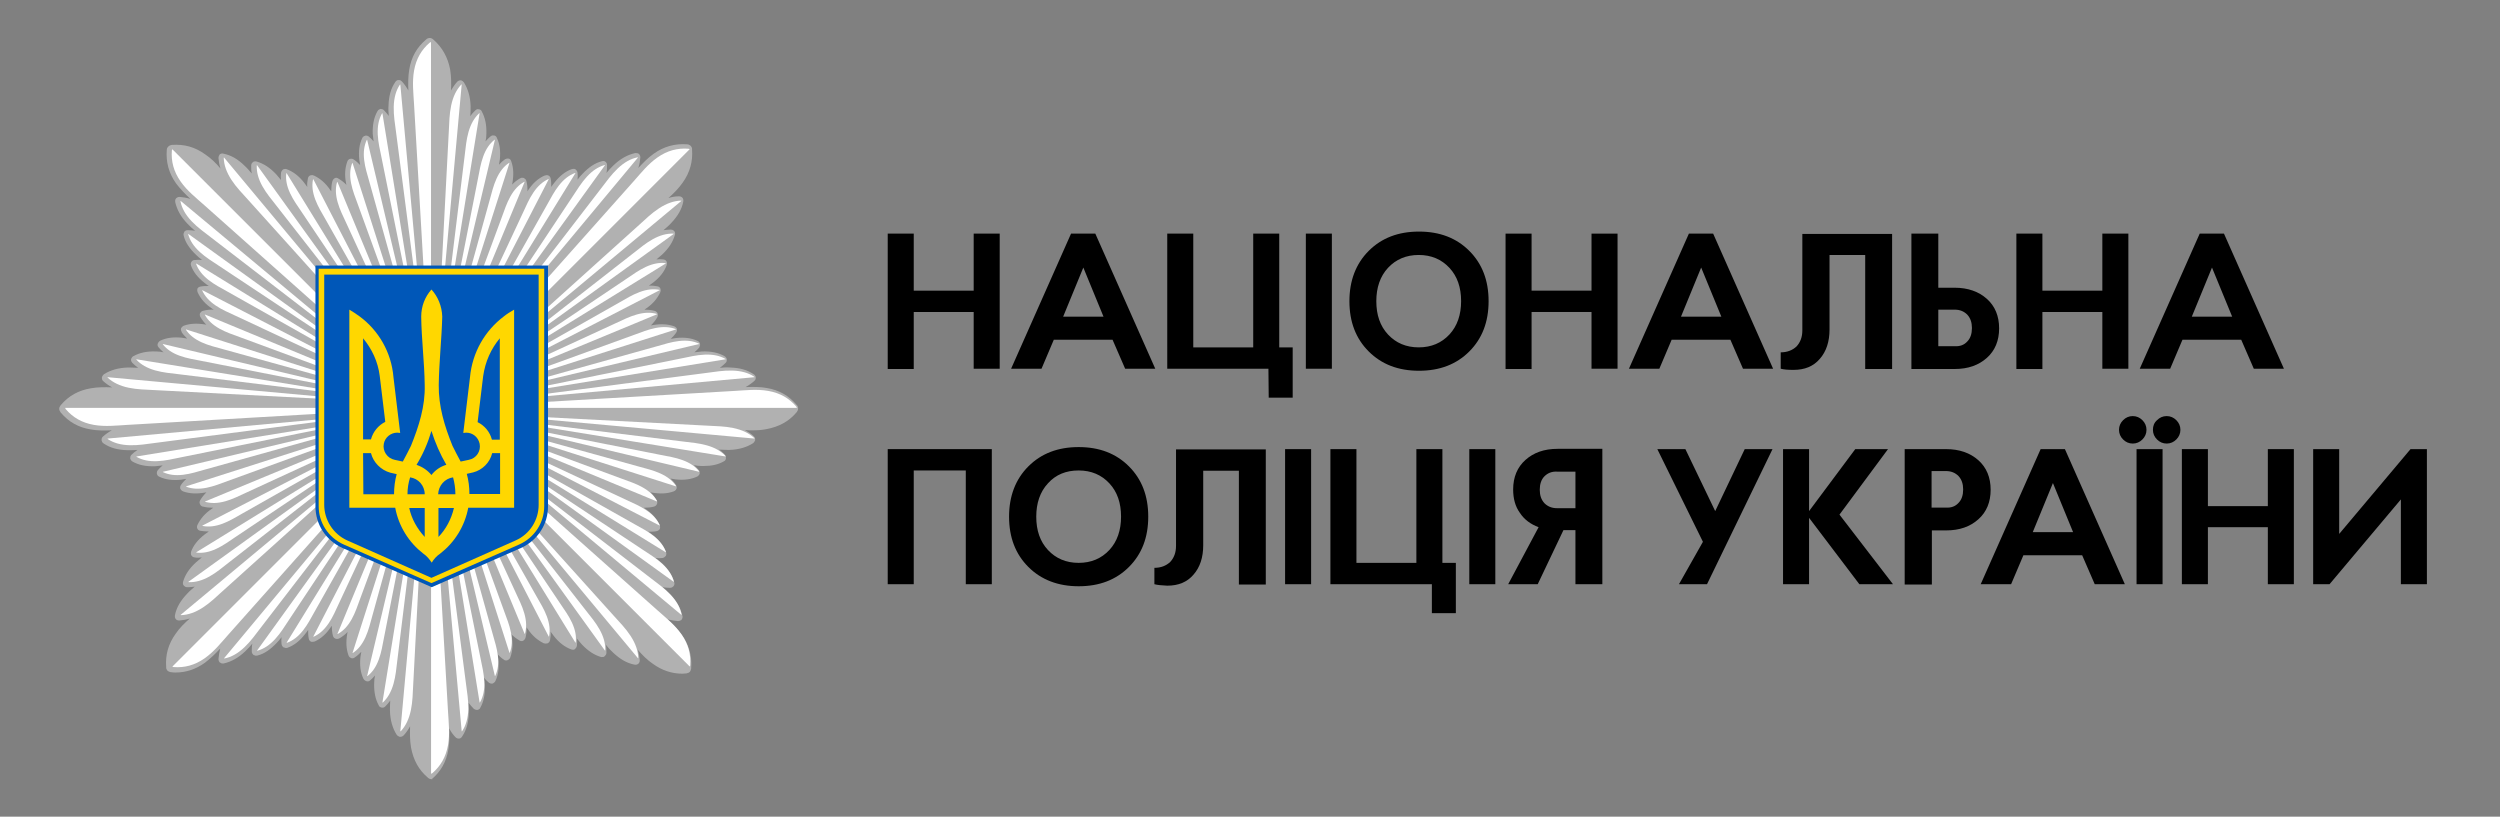 <?xml version="1.0" encoding="utf-8"?>
<!-- Generator: Adobe Illustrator 27.0.0, SVG Export Plug-In . SVG Version: 6.00 Build 0)  -->
<svg version="1.1"
	 id="svg2" xmlns:dc="http://purl.org/dc/elements/1.1/" xmlns:cc="http://creativecommons.org/ns#" xmlns:rdf="http://www.w3.org/1999/02/22-rdf-syntax-ns#"
	 xmlns="http://www.w3.org/2000/svg" xmlns:xlink="http://www.w3.org/1999/xlink" x="0px" y="0px" viewBox="0 0 855 279.3"
	 style="enable-background:new 0 0 855 279.3;" xml:space="preserve">
<rect x="0" y="0" width="855" height="279.3" fill="#808080" stroke="none"/>
<style type="text/css">
	.st0{fill:#B1B1B1;}
	.st1{fill:#FFFFFF;}
	.st2{fill:#0057B8;}
	.st3{fill:#FFD700;}
	.st4{enable-background:new    ;}
</style>
<g id="layer1" transform="translate(-427.721 -234.475)">
	<g id="g657">
		<g id="layer1-1" transform="matrix(3.543,0,0,3.543,179.58,-166.02)">
			<g id="g4385" transform="matrix(.282 0 0 .282 29.48 -30.216)">
				<path id="path3619" class="st0" d="M291.5,774.7L291.5,774.7c-0.5,0-0.9-0.2-1.2-0.5c-3.2-2.7-5-6.1-5.8-10.4
					c-0.4-2.5-0.4-4.9-0.3-7.2c-0.6,1.1-1.3,2.1-2.1,3c0,0,0,0-0.1,0.1c-0.4,0.4-0.8,0.5-1.1,0.5c0,0,0,0-0.1,0s-0.3,0-0.4-0.1
					c-0.3-0.1-0.6-0.3-0.8-0.6c-1.4-2.2-2.2-4.9-2.3-8.2c0-1.2,0-2.4,0.1-3.5c-0.5,0.7-1.1,1.4-1.7,2l0,0c-0.4,0.4-0.8,0.5-1.1,0.4
					h-0.1h-0.1c-0.3-0.1-0.7-0.2-0.9-0.7c-1.2-2.1-1.7-4.7-1.6-7.7c0-0.9,0.1-1.8,0.3-2.6c-0.5,0.6-1.1,1.2-1.7,1.7
					c-0.3,0.3-0.7,0.4-1.1,0.3c-0.1,0-0.2,0-0.3-0.1c-0.3-0.1-0.6-0.3-0.9-0.8c-1-2.1-1.3-4.6-1-7.4c0.1-0.6,0.2-1.2,0.3-1.8
					c-0.7,0.7-1.4,1.4-2.2,1.9c0,0-0.1,0-0.1,0.1c-0.3,0.2-0.6,0.3-1,0.2c-0.1,0-0.2,0-0.3-0.1c-0.2-0.1-0.6-0.3-0.8-0.9
					c-0.8-2.2-0.9-4.7-0.4-7.5c0-0.2,0.1-0.3,0.1-0.5c-0.8,0.9-1.8,1.6-2.8,2.2c-0.4,0.2-0.9,0.3-1.3,0.1c0,0,0,0-0.1,0
					c-0.2-0.1-0.6-0.3-0.8-0.9l0,0c-0.3-1.1-0.4-2.3-0.4-3.5c-0.1,0.1-0.2,0.3-0.3,0.4c-1.6,2.4-3.4,4-5.6,5h-0.1
					c-0.3,0.1-0.6,0.1-0.9,0.1c-0.1,0-0.2-0.1-0.3-0.1l0,0c-0.2-0.1-0.6-0.4-0.7-1c0,0,0,0,0-0.1c-0.2-0.9-0.2-1.9-0.2-2.9
					c-0.3,0.5-0.7,1-1.1,1.5c-1.8,2.3-3.7,3.8-5.9,4.6c-0.1,0.1-0.4,0.1-0.6,0.1c-0.1,0-0.2,0-0.4-0.1c-0.1,0-0.2-0.1-0.4-0.1
					c-0.2-0.1-0.6-0.5-0.7-1.1c-0.1-0.8-0.1-1.6,0-2.4c-0.5,0.7-1.1,1.4-1.7,2c-2.1,2.2-4.2,3.7-6.6,4.3c-0.1,0-0.1,0-0.2,0
					c-0.3,0.1-0.6,0-0.8-0.1c-0.1,0-0.3-0.1-0.4-0.2c-0.2-0.2-0.5-0.5-0.5-1.1c0-0.9,0-1.8,0.2-2.7c-0.7,0.9-1.5,1.7-2.4,2.6
					c-2.4,2.3-4.8,3.6-7.4,4.2c-0.1,0-0.3,0-0.4,0c-0.2,0-0.4,0-0.5-0.1c-0.2-0.1-0.4-0.2-0.5-0.3s-0.4-0.5-0.4-1.1
					c0.1-1.2,0.3-2.4,0.6-3.6c-1.6,1.7-3.3,3.4-5.3,4.9c-3.1,2.2-6.4,3.3-10,3.3c-0.5,0-0.9,0-1.4-0.1c-0.1,0-0.1,0-0.2,0
					c-0.4-0.1-0.7-0.2-1-0.4c-0.1,0-0.1-0.1-0.1-0.1s0,0-0.1-0.1c-0.2-0.2-0.4-0.6-0.4-1c0,0,0-0.1,0-0.2c-0.3-4.1,0.7-7.8,3.2-11.3
					c1.4-2.1,3.2-3.8,4.9-5.3c-1.2,0.4-2.4,0.6-3.6,0.7c-0.6,0-1-0.2-1.2-0.5l0,0c-0.2-0.2-0.4-0.6-0.3-1.3c0.5-2.6,1.9-5,4.2-7.4
					c0.8-0.9,1.7-1.6,2.6-2.4c-0.8,0.1-1.6,0.2-2.3,0.2l0,0h-0.3c-0.6,0-0.9-0.3-1.1-0.5l-0.1-0.1c-0.2-0.2-0.4-0.7-0.2-1.3
					c0.7-2.4,2.1-4.5,4.4-6.6c0.7-0.6,1.4-1.2,2-1.7c-0.4,0-0.8,0.1-1.2,0.1s-0.8,0-1.2-0.1h-0.1c-0.6-0.1-0.9-0.4-1-0.6
					c0,0,0-0.1-0.1-0.1l0,0c-0.1-0.1-0.2-0.5-0.1-1.1v-0.1c0.8-2.2,2.3-4.1,4.6-5.9c0.5-0.4,1-0.7,1.5-1.1c-0.3,0-0.5,0-0.7,0
					c-0.7,0-1.4-0.1-2.1-0.2c0,0,0,0-0.1,0c-0.6-0.1-0.9-0.5-1-0.7l0,0l0,0c-0.1-0.2-0.3-0.7,0-1.3c1-2.1,2.6-4,5-5.6
					c0.1-0.1,0.3-0.2,0.4-0.3c-1.2,0-2.4-0.1-3.5-0.4c0,0,0,0-0.1,0c-0.6-0.2-0.8-0.5-0.9-0.8c0-0.1,0-0.1-0.1-0.2
					c-0.1-0.3-0.1-0.7,0.1-1.1c0.6-1,1.3-1.9,2.2-2.8c-0.2,0-0.3,0.1-0.5,0.1c-2.8,0.5-5.3,0.4-7.5-0.4c-0.5-0.2-0.8-0.6-0.9-0.8
					c0-0.1-0.1-0.2-0.1-0.2l0,0c0-0.1-0.1-0.6,0.2-1.1c0.5-0.8,1.2-1.5,1.9-2.2c-0.6,0.1-1.2,0.2-1.8,0.3c-2.9,0.3-5.3,0-7.4-1
					c-0.5-0.2-0.7-0.5-0.8-0.8c0-0.1-0.1-0.2-0.1-0.3c0-0.3,0-0.7,0.3-1.1c0.5-0.6,1.1-1.2,1.7-1.7c-0.9,0.1-1.7,0.2-2.6,0.3
					c-3.1,0.1-5.6-0.4-7.7-1.6c-0.5-0.3-0.7-0.7-0.8-1c0-0.1,0-0.2,0-0.3s0-0.6,0.4-1c0.6-0.6,1.3-1.2,2.1-1.7
					c-0.9,0.1-1.9,0.1-2.9,0.1h-0.6c-3.3-0.1-5.9-0.8-8.1-2.3c-0.5-0.3-0.6-0.7-0.7-1c0-0.1,0-0.2,0-0.3l0,0c0-0.2,0-0.7,0.5-1.1
					c0.9-0.8,1.9-1.5,3-2.1c-2.5,0.1-5.1,0.1-7.2-0.3c-4.3-0.7-7.6-2.6-10.3-5.8c-0.3-0.4-0.5-0.8-0.5-1.2c0-0.1,0-0.1,0-0.2
					c0-0.3,0.2-0.7,0.5-1.1c2.7-3.2,6.1-5.1,10.4-5.8c2.2-0.4,4.7-0.4,7.2-0.3c-1.1-0.6-2.1-1.3-3-2.1c-0.5-0.4-0.5-0.9-0.5-1.2
					c0,0,0,0,0-0.1s0-0.2,0.1-0.3c0.1-0.3,0.3-0.5,0.6-0.8c2.2-1.4,4.9-2.2,8.2-2.3h0.6c1,0,1.9,0.1,2.9,0.1c-0.7-0.5-1.4-1.1-2-1.7
					l0,0l0,0l0,0c-0.4-0.5-0.5-1-0.4-1.2v-0.1c0-0.1,0-0.1,0.1-0.2c0.1-0.3,0.3-0.6,0.7-0.8c2.2-1.2,4.6-1.7,7.7-1.6
					c0.9,0,1.8,0.1,2.6,0.3c-0.6-0.5-1.2-1.1-1.7-1.7c-0.4-0.5-0.4-0.9-0.3-1.2c0-0.1,0-0.1,0.1-0.2c0.1-0.3,0.3-0.6,0.8-0.9
					c2.1-1,4.6-1.3,7.4-1c0.6,0.1,1.2,0.2,1.8,0.3c-0.7-0.7-1.4-1.4-1.9-2.2c0,0,0,0,0-0.1c-0.3-0.5-0.3-1-0.2-1.2
					c0-0.1,0.1-0.2,0.1-0.2c0.1-0.2,0.4-0.5,0.8-0.7c2.2-0.8,4.6-0.9,7.5-0.4c0.1,0,0.2,0,0.3,0.1c-0.8-0.8-1.5-1.7-2.1-2.7
					c-0.3-0.6-0.2-1-0.1-1.3c0,0,0-0.1,0.1-0.1c0.1-0.2,0.4-0.6,0.9-0.7l0,0l0,0c1.2-0.3,2.4-0.5,3.7-0.4c-0.2-0.1-0.3-0.2-0.5-0.3
					c-2.4-1.6-4-3.4-5-5.6c-0.2-0.5-0.2-0.9-0.1-1.2l0,0v-0.1l0,0c0.1-0.2,0.4-0.6,1-0.7c1-0.2,1.9-0.2,2.9-0.2
					c-0.5-0.3-1-0.7-1.5-1.1c-2.3-1.8-3.8-3.7-4.6-5.9v-0.1c-0.2-0.5,0-0.9,0.1-1.1c0,0,0-0.1,0.1-0.1c0.1-0.2,0.4-0.6,1.1-0.6
					c0.1,0,0.1,0,0.2,0c0.5-0.1,1.5-0.1,2.3,0c-0.7-0.5-1.4-1.1-2-1.7c-2.2-2.1-3.7-4.2-4.3-6.6c-0.2-0.7,0.1-1.1,0.2-1.3v-0.1
					c0.2-0.2,0.5-0.5,1.1-0.5h0.3c0.8,0,1.6,0.1,2.3,0.2c-0.9-0.7-1.7-1.5-2.6-2.4c-2.3-2.4-3.6-4.8-4.2-7.4
					c-0.1-0.7,0.1-1.1,0.3-1.3c0,0,0,0,0.1-0.1l0,0c0.1-0.1,0.5-0.4,1.1-0.4c1.2,0.1,2.5,0.3,3.7,0.7c-1.7-1.6-3.4-3.3-4.9-5.3
					c-2.5-3.5-3.5-7.3-3.2-11.4l0,0c0-0.5,0.2-0.9,0.5-1.2c0,0,0.1,0,0.1-0.1c0.3-0.3,0.7-0.4,1.1-0.5c4.3-0.3,7.9,0.7,11.4,3.2
					c2.1,1.4,3.8,3.1,5.3,4.9c-0.4-1.2-0.6-2.4-0.7-3.6c0-0.6,0.3-1,0.4-1.2c0,0,0,0,0.1-0.1l0,0c0.1-0.1,0.1-0.1,0.2-0.1l0,0l0,0
					c0.3-0.2,0.7-0.2,1-0.1c2.6,0.5,5,1.9,7.3,4.2c0.9,0.8,1.6,1.7,2.4,2.6c-0.2-0.9-0.2-1.8-0.2-2.7c0-0.6,0.3-1,0.5-1.1l0,0
					c0,0,0.1,0,0.1-0.1c0,0,0.1,0,0.1-0.1c0.1,0,0.1-0.1,0.2-0.1c0.3-0.1,0.7-0.1,1,0c2.4,0.7,4.5,2.1,6.6,4.3
					c0.6,0.7,1.2,1.4,1.7,2c-0.1-0.8-0.1-1.6,0-2.4c0.1-0.6,0.4-0.9,0.6-1.1c0.1-0.1,0.3-0.2,0.4-0.2c0.3-0.1,0.6-0.1,0.9,0
					c2.2,0.8,4.2,2.3,6,4.6c0.4,0.5,0.7,1,1.1,1.5c-0.1-1,0-1.9,0.2-2.9c0.1-0.6,0.5-0.9,0.7-1c0.1,0,0.2-0.1,0.3-0.1
					c0.4-0.1,0.7-0.1,1,0.1c0,0,0,0,0.1,0c2.1,1,4,2.6,5.6,5c0.1,0.1,0.2,0.3,0.3,0.4c0-1.2,0.1-2.4,0.4-3.5c0.2-0.6,0.6-0.9,0.8-1
					c0.1,0,0.2-0.1,0.2-0.1c0.4-0.1,0.7,0,1,0.2c1,0.6,2,1.3,2.8,2.2c0-0.2-0.1-0.3-0.1-0.5c-0.6-2.8-0.4-5.3,0.4-7.5
					c0.2-0.6,0.6-0.8,0.8-0.9h0.1c0.4-0.1,0.9-0.1,1.3,0.2c0.8,0.5,1.5,1.2,2.2,1.9c-0.1-0.6-0.2-1.2-0.3-1.8c-0.3-2.9,0-5.3,1-7.4
					c0.2-0.5,0.6-0.7,0.9-0.8l0,0c0.1,0,0.2,0,0.2-0.1c0.3,0,0.7,0,1.1,0.3c0.6,0.5,1.2,1.1,1.7,1.7c-0.1-0.9-0.2-1.7-0.3-2.6
					c-0.1-3,0.4-5.6,1.6-7.7c0.3-0.6,0.8-0.7,1-0.8l0,0c0.1,0,0.1,0,0.2,0c0.3,0,0.7,0.1,1,0.4c0.6,0.6,1.2,1.3,1.7,2
					c-0.1-1.1-0.2-2.3-0.1-3.5c0.1-3.3,0.8-5.9,2.3-8.1c0.3-0.5,0.8-0.7,1-0.7c0,0,0,0,0.1,0h0.1h0.1c0.3,0,0.6,0.1,1,0.5
					c0,0,0,0,0.1,0.1c0.8,0.9,1.5,1.9,2.1,3c-0.1-2.3-0.1-4.8,0.3-7.2c0.7-4.3,2.6-7.6,5.8-10.3l0.1-0.1c0.2-0.2,0.7-0.4,1.1-0.4
					l0,0c0.4,0,0.9,0.2,1.2,0.5l0,0c3.1,2.7,5,6.1,5.8,10.3c0.4,2.5,0.4,4.9,0.3,7.2c0.6-1.1,1.3-2.1,2.1-3c0.4-0.4,0.8-0.5,1.1-0.5
					l0,0c0.2,0,0.3,0,0.5,0.1s0.5,0.3,0.7,0.6l0,0l0,0c1.4,2.2,2.2,4.9,2.3,8.1c0,1.2,0,2.4-0.1,3.5c0.5-0.8,1.1-1.4,1.7-2
					c0.4-0.4,0.8-0.5,1.1-0.4h0.1h0.1c0.3,0.1,0.7,0.2,0.9,0.7c1.2,2.2,1.7,4.7,1.6,7.7c0,0.9-0.1,1.8-0.3,2.6
					c0.5-0.6,1.1-1.2,1.7-1.7l0,0c0.5-0.4,0.9-0.4,1.2-0.3c0.1,0,0.1,0,0.2,0c0.3,0.1,0.6,0.3,0.8,0.8c1,2.1,1.3,4.6,1,7.4
					c-0.1,0.6-0.2,1.2-0.3,1.8c0.6-0.7,1.4-1.4,2.1-1.9l0,0c0.4-0.2,0.8-0.3,1.2-0.2h0.1c0.3,0.1,0.6,0.3,0.8,0.9
					c0.8,2.2,0.9,4.6,0.4,7.5c0,0.2-0.1,0.3-0.1,0.5c0.8-0.9,1.8-1.6,2.8-2.2c0,0,0,0,0.1,0c0.3-0.2,0.6-0.2,1-0.1
					c0.1,0,0.1,0,0.2,0.1c0.2,0.1,0.7,0.4,0.8,1c0.3,1.1,0.4,2.3,0.4,3.5c0.1-0.1,0.2-0.3,0.2-0.4c1.6-2.4,3.4-4,5.6-5
					c0,0,0,0,0.1,0c0.3-0.1,0.6-0.2,1-0.1c0.1,0,0.2,0,0.2,0.1l0,0c0,0,0,0,0.1,0c0.2,0.1,0.6,0.4,0.7,1c0.2,0.9,0.2,1.9,0.2,2.9
					c0.3-0.5,0.7-1,1.1-1.5c1.8-2.3,3.7-3.8,5.9-4.6c0.1,0,0.4-0.1,0.6-0.1s0.4,0,0.6,0.1c0,0,0.1,0,0.1,0.1
					c0.2,0.1,0.6,0.5,0.7,1.1c0.1,0.8,0.1,1.6,0,2.4c0.5-0.7,1.1-1.4,1.7-2c2.1-2.2,4.2-3.7,6.6-4.3c0.1,0,0.3-0.1,0.5-0.1
					c0.3,0,0.6,0.1,0.8,0.3l0,0l0.1,0.1c0.1,0.1,0.4,0.4,0.4,1c0,0.9,0,1.8-0.2,2.7c0.7-0.9,1.5-1.7,2.4-2.6
					c2.4-2.3,4.8-3.6,7.4-4.2c0.1,0,0.3,0,0.4,0c0.4,0,0.7,0.1,0.9,0.3l0.1,0.1l0,0c0.2,0.2,0.4,0.6,0.4,1.1
					c-0.1,1.2-0.3,2.4-0.7,3.6c1.6-1.7,3.3-3.5,5.3-4.9c3.5-2.5,7.3-3.5,11.4-3.2l0,0c0.6,0,0.9,0.3,1.2,0.5l0,0l0,0
					c0.3,0.3,0.5,0.7,0.5,1.1c0,0.1,0,0.1,0,0.2c0.3,4-0.7,7.8-3.2,11.3c-1.4,2-3.1,3.7-4.9,5.3c1.2-0.4,2.4-0.6,3.6-0.6l0,0
					c0.6,0,0.9,0.2,1.1,0.4l0.1,0.1l0,0l0,0c0.2,0.2,0.4,0.6,0.3,1.3c-0.5,2.6-1.9,5-4.2,7.4c-0.8,0.9-1.7,1.6-2.6,2.4
					c0.8-0.1,1.6-0.2,2.3-0.2h0.3c0.3,0,0.6,0.1,0.7,0.2c0.4,0.2,0.7,0.6,0.7,1.1c0,0.2,0,0.4-0.1,0.6c-0.7,2.4-2.1,4.5-4.3,6.6
					c-0.7,0.6-1.4,1.2-2,1.7c0.8-0.1,1.6-0.1,2.4,0l0,0c0.6,0.1,0.9,0.4,1,0.6c0.1,0.1,0.1,0.1,0.1,0.2c0.1,0.2,0.2,0.6,0,1.1v0.1
					c-0.8,2.2-2.3,4.1-4.6,5.9c-0.5,0.4-1,0.7-1.5,1.1c1-0.1,1.9,0,2.9,0.2l0,0c0.6,0.1,0.9,0.4,1,0.7l0,0c0.1,0.1,0.1,0.2,0.1,0.3
					c0.1,0.3,0.1,0.6-0.1,1.1c-1,2.1-2.6,4-5,5.6c-0.1,0.1-0.3,0.2-0.4,0.3c1.2,0,2.4,0.1,3.5,0.4c0.6,0.2,0.9,0.6,1,0.8
					c0,0,0,0,0,0.1c0.1,0.2,0.2,0.7-0.1,1.3c-0.6,1-1.3,1.9-2.2,2.8c0.2,0,0.3-0.1,0.5-0.1c2.8-0.5,5.3-0.4,7.5,0.4
					c0.5,0.2,0.8,0.6,0.9,0.8v0.1c0.1,0.2,0.1,0.7-0.2,1.2l0,0c-0.5,0.8-1.2,1.5-1.9,2.2c0.6-0.1,1.2-0.2,1.8-0.3
					c2.9-0.3,5.3,0,7.4,1c0.5,0.2,0.7,0.6,0.8,0.8v0.1c0.1,0.3,0.1,0.6-0.1,0.9c0,0,0,0,0,0.1s-0.1,0.2-0.1,0.2s0,0,0,0.1
					c-0.5,0.6-1.1,1.2-1.7,1.7c0.9-0.1,1.7-0.2,2.6-0.3c3.1-0.1,5.6,0.4,7.7,1.6c0.5,0.3,0.7,0.7,0.8,1c0,0.1,0,0.1,0,0.2
					c0,0.3,0,0.7-0.4,1.1l0,0c-0.6,0.6-1.3,1.2-2,1.7c1.1-0.1,2.3-0.2,3.5-0.1c3.3,0.1,5.9,0.8,8.1,2.3c0.5,0.3,0.6,0.7,0.7,0.9
					c0,0.1,0,0.2,0,0.3c0,0.2,0,0.7-0.5,1.1c-0.9,0.8-1.9,1.5-3,2.1c2.5-0.1,5.1-0.1,7.2,0.3c4.3,0.7,7.6,2.6,10.3,5.8
					c0,0,0,0,0.1,0.1c0.3,0.3,0.4,0.7,0.4,1.1v0.1c0,0.4-0.2,0.8-0.5,1.2c-2.7,3.2-6.1,5-10.4,5.8c-1.5,0.3-3,0.4-4.8,0.4
					c-0.8,0-1.7,0-2.5-0.1c1.1,0.6,2.1,1.3,3,2.1c0.5,0.4,0.5,0.9,0.5,1.2c0,0.1,0,0.3-0.1,0.4c-0.1,0.3-0.3,0.5-0.6,0.8
					c-2.2,1.4-4.9,2.2-8.1,2.3c-0.2,0-0.5,0-0.7,0c-1,0-1.9-0.1-2.9-0.1c0.8,0.5,1.4,1.1,2,1.7c0,0,0,0,0,0.1
					c0.4,0.4,0.4,0.8,0.4,1.1c0,0.1,0,0.2,0,0.2c-0.1,0.3-0.2,0.7-0.7,0.9l0,0c-1.9,1.1-4.1,1.6-6.8,1.6c-0.3,0-0.6,0-0.9,0
					c-0.9,0-1.8-0.1-2.6-0.3c0.6,0.5,1.2,1.1,1.7,1.7l0,0l0,0c0.4,0.5,0.3,0.9,0.3,1.2v0.1c-0.1,0.2-0.3,0.6-0.8,0.9l0,0
					c-2.1,1-4.6,1.3-7.4,1c-0.6-0.1-1.2-0.2-1.8-0.3c0.7,0.7,1.4,1.4,1.9,2.2c0.3,0.5,0.3,1,0.2,1.2c0,0.1,0,0.1-0.1,0.2
					c-0.1,0.3-0.4,0.6-0.9,0.8c-2.2,0.8-4.6,0.9-7.5,0.4c-0.2,0-0.3-0.1-0.5-0.1c0.9,0.8,1.6,1.8,2.2,2.8l0,0
					c0.3,0.5,0.2,0.9,0.1,1.2l0,0c-0.1,0.2-0.3,0.7-1,0.9l0,0c-1.1,0.3-2.3,0.4-3.5,0.4c0.1,0.1,0.3,0.2,0.4,0.3
					c2.4,1.6,4,3.4,5,5.6c0.2,0.5,0.2,0.9,0.1,1.2v0.1c-0.1,0.2-0.4,0.6-1,0.8h-0.1c-0.9,0.2-1.9,0.2-2.9,0.2c0.5,0.3,1,0.7,1.5,1.1
					c2.3,1.8,3.8,3.7,4.6,5.9c0.2,0.5,0.1,0.8,0,1.1c0,0.1-0.1,0.2-0.2,0.3c-0.2,0.2-0.5,0.5-1,0.6c-0.8,0.1-1.6,0.1-2.4,0
					c0.7,0.5,1.4,1.1,2.1,1.7c2.2,2.1,3.7,4.2,4.3,6.6c0.2,0.6,0,1-0.2,1.3c0,0,0,0.1-0.1,0.1c-0.2,0.2-0.5,0.5-1.1,0.5h-0.3
					c-0.8,0-1.6-0.1-2.3-0.2c0.9,0.7,1.7,1.5,2.6,2.4c2.3,2.4,3.6,4.8,4.2,7.4c0.1,0.3,0.1,0.5,0,0.7c-0.1,0.4-0.3,0.8-0.7,0.9
					c-0.2,0.1-0.5,0.2-0.8,0.2c-1.2-0.1-2.4-0.3-3.6-0.6c1.7,1.6,3.4,3.3,4.9,5.3c2.5,3.5,3.5,7.3,3.2,11.4c0,0.1,0,0.1,0,0.2
					c-0.1,0.5-0.3,0.8-0.4,1l-0.1,0.1c-0.3,0.3-0.7,0.4-1.1,0.5c-0.5,0-1,0.1-1.4,0.1c-3.6,0-6.9-1.1-10-3.3
					c-2.1-1.4-3.8-3.2-5.3-4.9c0.4,1.2,0.6,2.4,0.7,3.6c0,0.6-0.2,0.9-0.4,1.1l0,0l-0.1,0.1c-0.1,0.1-0.2,0.1-0.3,0.2
					c-0.3,0.1-0.5,0.2-0.9,0.1H361c-2.6-0.5-5-1.9-7.4-4.2c-0.9-0.8-1.7-1.7-2.4-2.6c0.2,0.9,0.2,1.8,0.2,2.7c0,0.6-0.3,0.9-0.5,1.1
					l-0.1,0.1l-0.1,0.1c0,0-0.1,0-0.1,0.1c-0.3,0.1-0.5,0.1-0.8,0.1c-0.1,0-0.1,0-0.2,0c-2.4-0.7-4.5-2.1-6.6-4.3
					c-0.6-0.7-1.2-1.4-1.7-2c0.1,0.8,0.1,1.6,0,2.4c-0.1,0.6-0.4,0.9-0.6,1.1l-0.1,0.1c0,0-0.1,0-0.1,0.1c0,0,0,0-0.1,0
					c-0.2,0.1-0.3,0.1-0.5,0.1c-0.1,0-0.4-0.1-0.5-0.1c-2.2-0.8-4.2-2.3-6-4.6c-0.4-0.5-0.7-1-1.1-1.5c0.1,1,0,1.9-0.2,2.9
					c-0.1,0.6-0.5,0.9-0.8,1.1l0,0l0,0c0,0,0,0-0.1,0h-0.1c-0.1,0-0.3,0.1-0.4,0.1c-0.2,0-0.5-0.1-0.7-0.1c-2.1-1-4-2.6-5.6-5
					c-0.1-0.1-0.2-0.3-0.3-0.4c0,1.2-0.1,2.4-0.4,3.5c-0.2,0.6-0.6,0.9-0.8,1c-0.1,0-0.1,0-0.2,0.1c-0.4,0.1-0.8,0-1.1-0.2
					c-1-0.6-2-1.3-2.8-2.2c0,0.2,0.1,0.3,0.1,0.5c0.6,2.8,0.4,5.3-0.4,7.5c-0.1,0.3-0.2,0.4-0.4,0.6c-0.2,0.2-0.4,0.3-0.6,0.4
					c-0.3,0.1-0.6,0.1-0.9,0c0,0-0.1,0-0.1-0.1c-0.1,0-0.2-0.1-0.2-0.1c-0.8-0.5-1.5-1.2-2.2-1.9c0.1,0.6,0.2,1.2,0.3,1.8
					c0.3,2.9,0,5.3-1,7.4c-0.1,0.2-0.2,0.4-0.4,0.5c-0.2,0.2-0.5,0.4-0.8,0.4c-0.4,0-0.7-0.1-1-0.3c-0.6-0.5-1.2-1.1-1.7-1.7
					c0.1,0.9,0.2,1.7,0.3,2.6c0.1,3-0.4,5.6-1.6,7.7c-0.1,0.3-0.3,0.4-0.5,0.5c-0.2,0.2-0.5,0.2-0.7,0.2l0,0l0,0l0,0
					c-0.2,0-0.6-0.1-1-0.4l-0.1-0.1c-0.6-0.6-1.2-1.3-1.7-2c0.1,1.1,0.2,2.3,0.1,3.5c-0.1,3.3-0.8,5.9-2.3,8.1
					c-0.2,0.3-0.4,0.5-0.6,0.6s-0.4,0.1-0.6,0.1l0,0l0,0l0,0c-0.3,0-0.7-0.1-1.1-0.5c0,0,0,0-0.1-0.1c-0.8-0.9-1.5-1.8-2-2.9
					c0.1,2.3,0.1,4.7-0.3,7.2c-0.7,4.3-2.6,7.6-5.8,10.3l0,0l0,0C292.4,774.5,292,774.7,291.5,774.7
					C291.6,774.7,291.6,774.7,291.5,774.7"/>
				<g id="g3941" transform="matrix(.114 0 0 .114 232.97 570.61)" shape-rendering="auto">
					<path id="path3621" color-rendering="auto" image-rendering="auto" class="st1" d="M512.1-422.8L512.1-422.8
						c-1.3,0-2.5,0.5-3.8,1.6c0,0,0,0-0.1,0l0,0l0,0c-24.5,21.1-40.7,48.2-47,84.2c-6,34.4-1.9,67.3,0,100.7l49.7,854.8l0.1,44h1.2
						L512.1-422.8C512.2-422.8,512.2-422.8,512.1-422.8L512.1-422.8z"/>
					<path id="path3625" color-rendering="auto" image-rendering="auto" class="st1" d="M1610.5,675.4
						C1610.5,675.3,1610.5,675.3,1610.5,675.4c0-1.3-0.5-2.5-1.6-3.8c0,0,0,0,0-0.1l0,0c-21.1-24.5-48.2-40.7-84.2-47
						c-34.4-6-67.3-1.9-100.7,0l-854.8,49.7l-44,0.1v1.2L1610.5,675.4L1610.5,675.4L1610.5,675.4z"/>
					<path id="path3631" color-rendering="auto" image-rendering="auto" class="st1" d="M-586.1,675.5H499.3v1.2l-44,0.1
						l-854.8,49.7c-33.5,1.9-66.3,6-100.7,0c-36-6.3-63.2-22.5-84.2-47l0,0l0,0C-585.6,678.1-586.2,676.8-586.1,675.5
						C-586.2,675.6-586.2,675.6-586.1,675.5L-586.1,675.5z"/>
					<path id="path3633" color-rendering="auto" image-rendering="auto" class="st1" d="M512.3,1773.8L512.3,1773.8
						c1.3,0,2.5-0.5,3.8-1.6c0,0,0,0,0.1,0l0,0c24.5-21.1,40.7-48.2,47-84.2c6-34.4,1.9-67.3,0-100.7l-49.6-855l-0.1-44h-1.2V1773.8
						L512.3,1773.8L512.3,1773.8z"/>
					<path id="path3637" color-rendering="auto" image-rendering="auto" class="st1" d="M1288.8-101.2L1288.8-101.2
						c-0.9-0.9-2.1-1.4-3.9-1.5c0,0,0,0-0.1,0l0,0l0,0c-32.2-2.4-62.9,5.3-92.8,26.3c-28.6,20.1-48.9,46.2-71.2,71.2L551.5,634.4
						l-31,31.2l0.8,0.8L1288.8-101.2C1288.8-101.1,1288.8-101.2,1288.8-101.2L1288.8-101.2z"/>
					<path id="path3641" color-rendering="auto" image-rendering="auto" class="st1" d="M1288.9,1452L1288.9,1452
						c0.9-0.9,1.4-2.1,1.5-3.9c0,0,0,0,0-0.1l0,0c2.4-32.2-5.3-62.9-26.3-92.8c-20.1-28.6-46.2-48.9-71.2-71.2L553.4,714.7l-31.2-31
						l-0.8,0.8L1288.9,1452L1288.9,1452L1288.9,1452z"/>
					<path id="path3647" color-rendering="auto" image-rendering="auto" class="st1" d="M-264.5-101.1L503,666.4l-0.8,0.8l-31.2-31
						L-168.5,66.9c-25-22.3-51.1-42.6-71.2-71.2c-21-29.9-28.7-60.6-26.3-92.8l0,0l0,0C-265.9-98.9-265.4-100.2-264.5-101.1
						L-264.5-101.1L-264.5-101.1z"/>
					<path id="path3649" color-rendering="auto" image-rendering="auto" class="st1" d="M-264.4,1452.2
						C-264.3,1452.2-264.3,1452.2-264.4,1452.2c0.9,0.9,2.1,1.4,3.9,1.5c0,0,0,0,0.1,0l0,0l0,0c32.2,2.4,62.9-5.3,92.8-26.3
						c28.6-20.1,48.9-46.2,71.2-71.2l569.3-639.6l31-31.2l-0.8-0.8L-264.4,1452.2L-264.4,1452.2L-264.4,1452.2z"/>
					<path id="path3655" color-rendering="auto" image-rendering="auto" class="st1" d="M-166.8,395L500,671.2l-0.2,0.5l-27-11.1
						L-60.8,463.4c-20.9-7.7-41.8-14.4-61.9-25.6c-21.1-11.8-35-25.4-43.7-40.8l0,0l0,0C-166.9,396.1-167,395.5-166.8,395
						L-166.8,395L-166.8,395z"/>
					<path id="path3659" color-rendering="auto" image-rendering="auto" class="st1" d="M1190.9,956.6L524.1,680.4l0.2-0.5l27,11.1
						l533.6,197.1c20.9,7.7,41.8,14.4,61.9,25.6c21.1,11.8,35,25.4,43.7,40.8l0,0l0,0C1191,955.4,1191.1,956.1,1190.9,956.6
						L1190.9,956.6L1190.9,956.6z"/>
					<path id="path3663" color-rendering="auto" image-rendering="auto" class="st1" d="M793.3-3.2L517.1,663.6l-0.5-0.2l11.1-27
						l197.1-533.7c7.7-20.9,14.4-41.8,25.6-61.9c11.8-21.1,25.4-35,40.8-43.7l0,0l0,0C792.1-3.4,792.8-3.5,793.3-3.2
						C793.3-3.3,793.3-3.3,793.3-3.2L793.3-3.2z"/>
					<path id="path3665" color-rendering="auto" image-rendering="auto" class="st1" d="M231.1,1354.2L231.1,1354.2
						c0.5,0.2,1.2,0.1,2-0.4l0,0l0,0c15.5-8.8,29-22.7,40.8-43.7c11.2-20.1,17.9-41,25.6-61.9l197.1-533.6l11.1-27l-0.5-0.2
						L231.1,1354.2L231.1,1354.2L231.1,1354.2z"/>
					<path id="path3671" color-rendering="auto" image-rendering="auto" class="st1" d="M-166.5,956.6l666.8-276.2l0.2,0.5l-27,11.2
						l-516.7,238c-20.2,9.3-39.7,19.3-61.9,25.6c-23.2,6.6-42.7,6.8-59.8,2.1l0,0l0,0C-165.8,957.5-166.3,957.2-166.5,956.6
						L-166.5,956.6L-166.5,956.6z"/>
					<path id="path3675" color-rendering="auto" image-rendering="auto" class="st1" d="M1190.9,394.3L524.1,670.5l-0.2-0.5l27-11.2
						l516.7-238c20.2-9.3,39.7-19.3,61.9-25.6c23.2-6.6,42.7-6.8,59.8-2.1l0,0l0,0C1190.2,393.4,1190.7,393.8,1190.9,394.3
						L1190.9,394.3L1190.9,394.3z"/>
					<path id="path3679" color-rendering="auto" image-rendering="auto" class="st1" d="M231-3.2l276.2,666.8l-0.5,0.2l-11.2-27
						l-238-516.7c-9.3-20.2-19.3-39.7-25.6-61.9c-6.6-23.2-6.8-42.7-2.1-59.8l0,0l0,0C230.1-2.5,230.5-3,231-3.2L231-3.2L231-3.2z"
						/>
					<path id="path3683" color-rendering="auto" image-rendering="auto" class="st1" d="M793.3,1354.2L517.1,687.4l0.5-0.2l11.2,27
						l238,516.7c9.3,20.2,19.3,39.7,25.6,61.9c6.6,23.2,6.8,42.7,2.1,59.8l0,0l0,0C794.2,1353.5,793.9,1354,793.3,1354.2
						L793.3,1354.2L793.3,1354.2z"/>
					<path id="path3687" color-rendering="auto" image-rendering="auto" class="st1" d="M-174.7,321.9l641.5,330.8l-0.2,0.5
						l-26-13.4L-74.7,398.9c-20.2-9.4-40.4-17.8-59.5-30.7c-20-13.5-32.7-28.2-40.2-44.3l0,0l0,0
						C-174.9,323.1-174.9,322.4-174.7,321.9L-174.7,321.9L-174.7,321.9z"/>
					<path id="path3691" color-rendering="auto" image-rendering="auto" class="st1" d="M-192.9,241.8l614.5,378.6l-0.3,0.4
						l-24.9-15.3L-99.2,326.2c-19.4-10.9-38.9-20.8-57-35.1c-18.9-15-30.5-30.6-36.7-47.2l0,0l0,0
						C-193.2,242.9-193.2,242.3-192.9,241.8L-192.9,241.8L-192.9,241.8z"/>
					<path id="path3695" color-rendering="auto" image-rendering="auto" class="st1" d="M-216.7,153l622.2,448.5l-0.3,0.4L380,583.8
						l-504-334.5c-19.7-13.1-39.7-25.1-57.7-41.6c-18.9-17.2-29.8-34.6-35-52.5l0,0l0,0C-217.1,154.2-217,153.5-216.7,153
						C-216.7,153.1-216.7,153.1-216.7,153L-216.7,153z"/>
					<path id="path3699" color-rendering="auto" image-rendering="auto" class="st1" d="M-239.7,53.9l637.2,530.8l-0.4,0.4
						l-25.8-21.5l-518.5-399c-20.2-15.6-40.9-30.1-59.1-49.2c-19-20-29.6-39.5-33.7-59.2l0,0l0,0C-240.2,55.1-240.1,54.4-239.7,53.9
						L-239.7,53.9L-239.7,53.9z"/>
					<path id="path3701" color-rendering="auto" image-rendering="auto" class="st1" d="M1199.1,321.9
						C1199.1,321.9,1199.1,321.8,1199.1,321.9c-0.3-0.5-0.8-0.8-1.8-1l0,0l0,0l0,0c-17.5-3.3-36.8-1.5-59.4,7
						c-21.6,8.1-40.2,19.7-59.5,30.7l-495,280.2l-26,13.4l0.2,0.5L1199.1,321.9L1199.1,321.9L1199.1,321.9z"/>
					<path id="path3705" color-rendering="auto" image-rendering="auto" class="st1" d="M1217.3,241.7L1217.3,241.7
						c-0.3-0.5-0.9-0.8-1.8-0.9l0,0l0,0l0,0c-17.7-2-36.8,1.3-58.7,11.5c-20.9,9.7-38.5,22.7-57,35.1l-472.4,317l-24.9,15.4l0.3,0.4
						L1217.3,241.7L1217.3,241.7L1217.3,241.7z"/>
					<path id="path3709" color-rendering="auto" image-rendering="auto" class="st1" d="M1241.1,153L1241.1,153
						c-0.4-0.5-1-0.7-2-0.8l0,0l0,0l0,0c-19-0.5-39.2,4.6-61.6,17.1c-21.4,12-39.1,27.1-57.7,41.6l-476,371.9L618.6,601l0.3,0.4
						L1241.1,153L1241.1,153L1241.1,153z"/>
					<path id="path3713" color-rendering="auto" image-rendering="auto" class="st1" d="M1264.1,53.8L1264.1,53.8
						c-0.4-0.5-1.1-0.7-2.2-0.7l0,0l0,0l0,0c-20.6,0.9-41.9,8-65.2,23.2c-22.2,14.5-40.1,32.1-59.1,49.3l-485.2,437l-25.8,21.5
						l0.4,0.4L1264.1,53.8C1264.1,53.9,1264.1,53.8,1264.1,53.8L1264.1,53.8z"/>
					<path id="path3719" color-rendering="auto" image-rendering="auto" class="st1" d="M1199,1029L557.5,698.2l0.2-0.5l26,13.4
						L1099,952c20.2,9.4,40.4,17.8,59.5,30.7c20,13.5,32.7,28.2,40.2,44.3l0,0C1199.2,1027.9,1199.2,1028.5,1199,1029L1199,1029
						L1199,1029z"/>
					<path id="path3723" color-rendering="auto" image-rendering="auto" class="st1" d="M1217.2,1109.2L602.7,730.6l0.3-0.4
						l24.9,15.3l495.6,279.3c19.4,10.9,38.9,20.8,57,35.1c18.9,15,30.5,30.6,36.7,47.2l0,0C1217.5,1108,1217.5,1108.7,1217.2,1109.2
						C1217.2,1109.1,1217.2,1109.2,1217.2,1109.2L1217.2,1109.2z"/>
					<path id="path3727" color-rendering="auto" image-rendering="auto" class="st1" d="M1241,1197.9L618.8,749.4l0.3-0.4l25.2,18.1
						l504,334.5c19.7,13.1,39.7,25.1,57.7,41.6c18.9,17.2,29.8,34.6,35,52.5l0,0C1241.4,1196.7,1241.3,1197.4,1241,1197.9
						L1241,1197.9L1241,1197.9z"/>
					<path id="path3731" color-rendering="auto" image-rendering="auto" class="st1" d="M1264,1297.1L626.8,766.3l0.4-0.4l25.8,21.5
						l518.5,399c20.3,15.6,40.9,30.1,59.1,49.3c19.1,20,29.6,39.5,33.7,59.2l0,0l0,0C1264.5,1295.9,1264.4,1296.6,1264,1297.1
						L1264,1297.1L1264,1297.1z"/>
					<path id="path3733" color-rendering="auto" image-rendering="auto" class="st1" d="M-174.7,1029.1L-174.7,1029.1
						c0.3,0.5,0.8,0.8,1.8,1l0,0l0,0l0,0c17.5,3.3,36.8,1.5,59.4-7c21.6-8.1,40.1-19.7,59.5-30.7l495-280.2l26-13.4l-0.2-0.5
						L-174.7,1029.1L-174.7,1029.1L-174.7,1029.1z"/>
					<path id="path3737" color-rendering="auto" image-rendering="auto" class="st1" d="M-193,1109.2L-193,1109.2
						c0.3,0.5,0.9,0.8,1.8,0.9l0,0l0,0l0,0c17.7,2,36.8-1.3,58.7-11.5c20.9-9.7,38.5-22.7,57-35.1l472.3-317l24.9-15.4l-0.3-0.4
						L-193,1109.2L-193,1109.2L-193,1109.2z"/>
					<path id="path3741" color-rendering="auto" image-rendering="auto" class="st1" d="M-216.7,1198L-216.7,1198
						c0.4,0.5,1,0.7,2,0.8l0,0l0,0l0,0c19,0.5,39.2-4.6,61.6-17.1c21.4-12,39.1-27.1,57.7-41.6l476-371.9l25.2-18.2l-0.3-0.4
						L-216.7,1198L-216.7,1198L-216.7,1198z"/>
					<path id="path3745" color-rendering="auto" image-rendering="auto" class="st1" d="M-239.8,1297.1L-239.8,1297.1
						c0.4,0.5,1.1,0.7,2.2,0.7l0,0l0,0l0,0c20.6-0.9,41.9-8,65.2-23.2c22.2-14.5,40.1-32.1,59.1-49.3l485.2-437l25.8-21.5l-0.4-0.4
						L-239.8,1297.1L-239.8,1297.1L-239.8,1297.1z"/>
					<path id="path3751" color-rendering="auto" image-rendering="auto" class="st1" d="M276.5-60.2l219.7,687.6l-0.5,0.2l-8.9-27.8
						L292.6,64.9c-7.6-20.9-16-41.2-20.4-63.8c-4.6-23.7-3.2-43.1,2.9-59.7l0,0l0,0C275.5-59.5,276-60,276.5-60.2L276.5-60.2
						L276.5-60.2z"/>
					<path id="path3755" color-rendering="auto" image-rendering="auto" class="st1" d="M320.3-129.7l166.8,702.2l-0.5,0.1
						l-6.8-28.4L326.9-3.7c-6-21.4-12.8-42.3-15.5-65.2c-2.8-24,0.1-43.2,7.5-59.3l0,0l0,0C319.3-129.1,319.7-129.6,320.3-129.7
						L320.3-129.7L320.3-129.7z"/>
					<path id="path3759" color-rendering="auto" image-rendering="auto" class="st1" d="M366.2-209.3L489,547.8l-0.5,0.1l-5-30.7
						l-119.9-593c-4.7-23.2-10.3-45.9-11.4-70.2c-1.1-25.6,3.4-45.6,12.4-61.9l0,0l0,0C365.1-208.8,365.6-209.2,366.2-209.3
						L366.2-209.3L366.2-209.3z"/>
					<path id="path3763" color-rendering="auto" image-rendering="auto" class="st1" d="M420-295.7l75.3,825.9h-0.6l-3.1-33.5
						l-84.4-648.8c-3.3-25.4-7.6-50.2-7-76.6c0.7-27.6,7-48.8,18-65.7l0,0l0,0C418.8-295.2,419.4-295.6,420-295.7L420-295.7
						L420-295.7z"/>
					<path id="path3765" color-rendering="auto" image-rendering="auto" class="st1" d="M1247.9,911.2L1247.9,911.2
						c0.2-0.5,0-1.2-0.5-2l0,0l0,0c-10-14.7-25-27.1-47-37c-21-9.5-42.3-14.4-63.8-20.4L588.4,699.9l-27.9-8.9l-0.2,0.5
						L1247.9,911.2L1247.9,911.2L1247.9,911.2z"/>
					<path id="path3769" color-rendering="auto" image-rendering="auto" class="st1" d="M1317.5,867.4L1317.5,867.4
						c0.1-0.5-0.1-1.2-0.7-1.9l0,0l0,0c-11.1-13.9-27-25.1-49.6-33.3c-21.6-7.9-43.3-11.2-65.2-15.5L643.8,706.8l-28.5-6.7l-0.1,0.5
						L1317.5,867.4L1317.5,867.4L1317.5,867.4z"/>
					<path id="path3773" color-rendering="auto" image-rendering="auto" class="st1" d="M1397,821.4L1397,821.4
						c0.1-0.6-0.2-1.2-0.9-2l0,0l0,0c-13.1-13.8-31-24.4-55.7-31.4c-23.6-6.7-46.8-8.5-70.2-11.4L670.7,703l-30.7-4.9l-0.1,0.5
						L1397,821.4L1397,821.4L1397,821.4z"/>
					<path id="path3777" color-rendering="auto" image-rendering="auto" class="st1" d="M1483.4,767.6L1483.4,767.6
						c0-0.6-0.3-1.3-1.1-2l0,0l0,0l0,0c-15.2-13.9-35.3-24-62.5-29.7c-26-5.4-51.1-5.6-76.6-7l-652.1-34.1l-33.5-3v0.6L1483.4,767.6
						L1483.4,767.6L1483.4,767.6z"/>
					<path id="path3783" color-rendering="auto" image-rendering="auto" class="st1" d="M747.8,1411.1L528.2,723.5l0.5-0.2l8.9,27.8
						l194.1,534.7c7.6,20.9,16,41.2,20.4,63.8c4.6,23.7,3.2,43.1-2.9,59.7l0,0l0,0C748.8,1410.4,748.4,1410.9,747.8,1411.1
						L747.8,1411.1L747.8,1411.1z"/>
					<path id="path3787" color-rendering="auto" image-rendering="auto" class="st1" d="M704,1480.7L537.2,778.5l0.5-0.1l6.8,28.4
						l152.9,547.9c6,21.4,12.8,42.3,15.5,65.2c2.8,24-0.1,43.2-7.5,59.3l0,0l0,0C705.1,1480.1,704.6,1480.6,704,1480.7
						C704.1,1480.7,704.1,1480.7,704,1480.7L704,1480.7z"/>
					<path id="path3791" color-rendering="auto" image-rendering="auto" class="st1" d="M658.1,1560.3L535.3,803.2l0.5-0.1l5,30.7
						l119.9,593c4.7,23.2,10.3,45.9,11.4,70.2c1.1,25.5-3.3,45.5-12.4,61.8l0,0l0,0C659.2,1559.8,658.7,1560.2,658.1,1560.3
						L658.1,1560.3L658.1,1560.3z"/>
					<path id="path3795" color-rendering="auto" image-rendering="auto" class="st1" d="M604.3,1646.7L529,820.8h0.6l3.1,33.5
						l84.4,648.8c3.3,25.4,7.6,50.2,7,76.6c-0.7,27.6-7,48.8-18,65.7l0,0l0,0C605.5,1646.2,605,1646.6,604.3,1646.7L604.3,1646.7
						L604.3,1646.7z"/>
					<path id="path3797" color-rendering="auto" image-rendering="auto" class="st1" d="M-223.6,439.8L-223.6,439.8
						c-0.2,0.5,0,1.2,0.5,2l0,0l0,0l0,0c10,14.7,25,27.1,47,37c21,9.5,42.3,14.4,63.8,20.4l548.2,151.9l27.9,8.9l0.2-0.5
						L-223.6,439.8L-223.6,439.8L-223.6,439.8z"/>
					<path id="path3801" color-rendering="auto" image-rendering="auto" class="st1" d="M-293.1,483.6L-293.1,483.6
						c-0.1,0.5,0.1,1.2,0.7,1.9l0,0l0,0l0,0c11.1,13.9,27,25.1,49.6,33.3c21.6,7.9,43.3,11.2,65.2,15.5l558.2,109.8l28.5,6.7
						l0.1-0.5L-293.1,483.6L-293.1,483.6L-293.1,483.6z"/>
					<path id="path3805" color-rendering="auto" image-rendering="auto" class="st1" d="M-372.7,529.5L-372.7,529.5
						c-0.1,0.6,0.2,1.2,0.9,2l0,0l0,0l0,0c13.1,13.8,31,24.4,55.7,31.4c23.6,6.7,46.8,8.5,70.2,11.4L353.6,648l30.7,4.9l0.1-0.5
						L-372.7,529.5L-372.7,529.5L-372.7,529.5z"/>
					<path id="path3809" color-rendering="auto" image-rendering="auto" class="st1" d="M-459.1,583.3L-459.1,583.3
						c0,0.6,0.3,1.3,1.1,2l0,0l0,0l0,0c15.2,13.9,35.3,24,62.5,29.7c26,5.4,51.1,5.6,76.6,7l652.1,34.1l33.5,3v-0.6L-459.1,583.3
						L-459.1,583.3L-459.1,583.3z"/>
					<path id="path3815" color-rendering="auto" image-rendering="auto" class="st1" d="M865.7-11.3L534.9,630.1l-0.5-0.2l13.4-26
						L788.7,88.5c9.4-20.2,17.8-40.4,30.7-59.5c13.5-20,28.2-32.7,44.3-40.2l0,0l0,0C864.6-11.6,865.2-11.6,865.7-11.3
						C865.7-11.4,865.7-11.4,865.7-11.3L865.7-11.3z"/>
					<path id="path3819" color-rendering="auto" image-rendering="auto" class="st1" d="M945.9-29.6L567.3,584.9l-0.4-0.3l15.3-24.9
						L861.4,64.2c10.9-19.4,20.8-38.9,35.1-57c15-18.9,30.6-30.5,47.2-36.7l0,0l0,0C944.7-29.9,945.4-29.9,945.9-29.6
						C945.8-29.6,945.9-29.6,945.9-29.6L945.9-29.6z"/>
					<path id="path3823" color-rendering="auto" image-rendering="auto" class="st1" d="M1034.6-53.3L586.1,568.8l-0.4-0.3
						l18.1-25.2l334.5-504c13.1-19.7,25.1-39.7,41.6-57.7c17.2-18.9,34.6-29.8,52.5-35l0,0l0,0C1033.4-53.8,1034.1-53.7,1034.6-53.3
						C1034.6-53.4,1034.6-53.3,1034.6-53.3L1034.6-53.3z"/>
					<path id="path3827-7" color-rendering="auto" image-rendering="auto" class="st1" d="M1133.7-76.4L603,560.8l-0.4-0.4
						l21.5-25.8l399-518.5c15.6-20.3,30.1-40.9,49.3-59.1c20-19.1,39.5-29.6,59.2-33.7l0,0l0,0C1132.5-76.9,1133.3-76.8,1133.7-76.4
						L1133.7-76.4L1133.7-76.4z"/>
					<path id="path3829" color-rendering="auto" image-rendering="auto" class="st1" d="M865.8,1362.4L865.8,1362.4
						c0.5-0.3,0.8-0.8,1-1.8l0,0l0,0l0,0c3.3-17.5,1.5-36.8-7-59.4c-8.1-21.6-19.7-40.2-30.7-59.5l-280.2-495l-13.4-26l-0.5,0.2
						L865.8,1362.4L865.8,1362.4L865.8,1362.4z"/>
					<path id="path3833" color-rendering="auto" image-rendering="auto" class="st1" d="M945.9,1380.6L945.9,1380.6
						c0.5-0.3,0.8-0.9,0.9-1.8l0,0l0,0l0,0c2-17.7-1.3-36.8-11.5-58.7c-9.7-20.9-22.7-38.5-35.1-57l-317-472.3l-15.4-24.9l-0.4,0.3
						L945.9,1380.6L945.9,1380.6L945.9,1380.6z"/>
					<path id="path3837" color-rendering="auto" image-rendering="auto" class="st1" d="M1034.6,1404.4
						C1034.7,1404.4,1034.7,1404.4,1034.6,1404.4c0.5-0.4,0.7-1,0.8-2l0,0l0,0l0,0c0.5-19-4.6-39.2-17.1-61.6
						c-12-21.4-27.1-39.1-41.6-57.7l-371.9-476l-18.2-25.2l-0.4,0.3L1034.6,1404.4L1034.6,1404.4L1034.6,1404.4z"/>
					<path id="path3841" color-rendering="auto" image-rendering="auto" class="st1" d="M1133.8,1427.4L1133.8,1427.4
						c0.5-0.4,0.7-1.1,0.7-2.2l0,0l0,0l0,0c-0.9-20.6-8-41.9-23.2-65.2c-14.5-22.2-32.1-40.1-49.3-59.1L625,815.7l-21.5-25.8
						l-0.4,0.4L1133.8,1427.4L1133.8,1427.4L1133.8,1427.4z"/>
					<path id="path3847" color-rendering="auto" image-rendering="auto" class="st1" d="M158.6,1362.3l330.8-641.5l0.5,0.2l-13.4,26
						l-240.8,515.4c-9.4,20.2-17.8,40.4-30.7,59.5c-13.5,20-28.2,32.7-44.3,40.2l0,0C159.8,1362.5,159.1,1362.5,158.6,1362.3
						L158.6,1362.3L158.6,1362.3z"/>
					<path id="path3851" color-rendering="auto" image-rendering="auto" class="st1" d="M78.5,1380.5L457.1,766l0.4,0.3l-15.3,24.9
						l-279.3,495.6c-10.9,19.4-20.8,38.9-35.1,57c-15,18.9-30.6,30.5-47.2,36.7l0,0C79.6,1380.8,79,1380.8,78.5,1380.5L78.5,1380.5
						L78.5,1380.5z"/>
					<path id="path3855" color-rendering="auto" image-rendering="auto" class="st1" d="M-10.3,1404.3l448.5-622.2l0.4,0.3
						l-18.1,25.2L86,1311.6c-13.1,19.7-25.1,39.7-41.6,57.7c-17.2,18.9-34.6,29.8-52.5,35l0,0C-9.1,1404.7-9.8,1404.6-10.3,1404.3
						C-10.2,1404.3-10.2,1404.3-10.3,1404.3L-10.3,1404.3z"/>
					<path id="path3859" color-rendering="auto" image-rendering="auto" class="st1" d="M-109.4,1427.4l530.8-637.2l0.4,0.4
						l-21.4,25.8l-399,518.5c-15.6,20.3-30.1,40.9-49.3,59.1c-20,19-39.5,29.6-59.2,33.7l0,0l0,0
						C-108.2,1427.9-108.9,1427.8-109.4,1427.4L-109.4,1427.4L-109.4,1427.4z"/>
					<path id="path3861" color-rendering="auto" image-rendering="auto" class="st1" d="M158.6-11.4
						C158.5-11.4,158.5-11.4,158.6-11.4c-0.5,0.3-0.8,0.8-1,1.8l0,0l0,0l0,0c-3.3,17.5-1.5,36.8,7,59.4
						c8.1,21.6,19.7,40.1,30.7,59.5l280.2,495l13.4,26l0.5-0.2L158.6-11.4L158.6-11.4L158.6-11.4z"/>
					<path id="path3865" color-rendering="auto" image-rendering="auto" class="st1" d="M78.4-29.6L78.4-29.6
						c-0.5,0.3-0.8,0.9-0.9,1.8l0,0l0,0l0,0C75.5-10.1,78.8,9,89,30.9c9.7,20.9,22.7,38.5,35.1,57l317,472.3l15.4,24.9l0.4-0.3
						L78.4-29.6C78.4-29.7,78.4-29.7,78.4-29.6L78.4-29.6z"/>
					<path id="path3869" color-rendering="auto" image-rendering="auto" class="st1" d="M-10.3-53.4L-10.3-53.4
						c-0.5,0.4-0.7,1-0.8,2l0,0l0,0l0,0c-0.5,19,4.6,39.2,17.1,61.6c12,21.4,27.1,39.1,41.6,57.7l371.8,475.9l18.2,25.2l0.4-0.3
						L-10.3-53.4L-10.3-53.4L-10.3-53.4z"/>
					<path id="path3873" color-rendering="auto" image-rendering="auto" class="st1" d="M-109.5-76.5
						C-109.5-76.5-109.5-76.4-109.5-76.5c-0.5,0.4-0.7,1.1-0.7,2.2l0,0l0,0l0,0c0.9,20.6,8,41.9,23.2,65.2
						C-72.5,13.1-54.9,31-37.7,50l437,485.2l21.5,25.8l0.4-0.4L-109.5-76.5L-109.5-76.5L-109.5-76.5z"/>
					<path id="path3879" color-rendering="auto" image-rendering="auto" class="st1" d="M1247.8,439.8L560.2,659.5L560,659l27.8-8.9
						L1122.5,456c20.9-7.6,41.2-16,63.8-20.4c23.7-4.6,43.1-3.2,59.7,2.9l0,0l0,0C1247.1,438.9,1247.6,439.3,1247.8,439.8
						L1247.8,439.8L1247.8,439.8z"/>
					<path id="path3883" color-rendering="auto" image-rendering="auto" class="st1" d="M1317.4,483.6L615.2,650.4l-0.1-0.5
						l28.4-6.8l547.9-152.9c21.4-6,42.3-12.8,65.2-15.5c24-2.8,43.2,0.1,59.3,7.5l0,0l0,0C1316.8,482.6,1317.3,483,1317.4,483.6
						L1317.4,483.6L1317.4,483.6z"/>
					<path id="path3887" color-rendering="auto" image-rendering="auto" class="st1" d="M1396.9,529.5L639.8,652.4l-0.1-0.5l30.7-5
						l593-119.9c23.2-4.7,45.9-10.3,70.2-11.4c25.5-1.1,45.5,3.3,61.8,12.4l0,0l0,0C1396.4,528.4,1396.8,528.9,1396.9,529.5
						L1396.9,529.5L1396.9,529.5z"/>
					<path id="path3891" color-rendering="auto" image-rendering="auto" class="st1" d="M1483.4,583.3l-825.9,75.3V658l33.5-3.1
						l648.6-84.5c25.4-3.3,50.2-7.6,76.6-7c27.6,0.7,48.8,7,65.7,18l0,0l0,0C1482.9,582.1,1483.3,582.7,1483.4,583.3L1483.4,583.3
						L1483.4,583.3z"/>
					<path id="path3893" color-rendering="auto" image-rendering="auto" class="st1" d="M276.5,1411.2L276.5,1411.2
						c0.5,0.2,1.2,0,2-0.5l0,0l0,0c14.7-10,27.1-25,37-47c9.5-21,14.4-42.3,20.4-63.8l151.9-548.2l8.9-27.9l-0.5-0.2L276.5,1411.2
						L276.5,1411.2L276.5,1411.2z"/>
					<path id="path3897" color-rendering="auto" image-rendering="auto" class="st1" d="M320.3,1480.8L320.3,1480.8
						c0.5,0.1,1.2-0.1,1.9-0.7l0,0l0,0c13.9-11.1,25.1-27,33.3-49.6c7.9-21.6,11.2-43.3,15.5-65.2l109.8-558.2l6.7-28.5l-0.5-0.1
						L320.3,1480.8L320.3,1480.8L320.3,1480.8z"/>
					<path id="path3901" color-rendering="auto" image-rendering="auto" class="st1" d="M366.2,1560.3L366.2,1560.3
						c0.6,0.1,1.2-0.2,2-0.9l0,0l0,0c13.8-13.1,24.4-31,31.4-55.7c6.7-23.6,8.5-46.8,11.4-70.2L484.6,834l4.9-30.7l-0.5-0.1
						L366.2,1560.3L366.2,1560.3L366.2,1560.3z"/>
					<path id="path3905" color-rendering="auto" image-rendering="auto" class="st1" d="M420,1646.7L420,1646.7c0.6,0,1.3-0.3,2-1.1
						l0,0l0,0l0,0c13.9-15.2,24-35.3,29.7-62.5c5.4-26,5.6-51.1,7-76.6l34.1-652.1l3-33.5h-0.6L420,1646.7L420,1646.7L420,1646.7z"
						/>
					<path id="path3911" color-rendering="auto" image-rendering="auto" class="st1" d="M-223.5,911.1L464,691.4l0.2,0.5l-27.8,8.9
						L-98.4,895c-20.9,7.6-41.2,16-63.8,20.4c-23.7,4.6-43.1,3.2-59.7-2.9l0,0l0,0C-222.8,912.1-223.3,911.7-223.5,911.1
						C-223.5,911.2-223.5,911.1-223.5,911.1L-223.5,911.1z"/>
					<path id="path3915" color-rendering="auto" image-rendering="auto" class="st1" d="M-293.1,867.4l702.2-166.8l0.1,0.5
						l-28.4,6.8l-547.9,152.9c-21.4,6-42.3,12.8-65.2,15.5c-24,2.8-43.2-0.1-59.3-7.5l0,0l0,0C-292.5,868.4-292.9,867.9-293.1,867.4
						C-293,867.4-293.1,867.4-293.1,867.4L-293.1,867.4z"/>
					<path id="path3919" color-rendering="auto" image-rendering="auto" class="st1" d="M-372.6,821.4l757.1-122.8l0.1,0.5l-30.7,5
						l-593,119.9c-23.2,4.7-45.9,10.3-70.2,11.4c-25.5,1.2-45.5-3.3-61.8-12.4l0,0l0,0C-372.1,822.5-372.5,822-372.6,821.4
						L-372.6,821.4L-372.6,821.4z"/>
					<path id="path3923" color-rendering="auto" image-rendering="auto" class="st1" d="M-459,767.6l825.9-75.2v0.6l-33.5,3.1
						l-648.8,84.5c-25.4,3.3-50.2,7.6-76.6,7c-27.6-0.7-48.8-7-65.7-18l0,0l0,0C-458.5,768.9-459,768.3-459,767.6L-459,767.6
						L-459,767.6z"/>
					<path id="path3925" color-rendering="auto" image-rendering="auto" class="st1" d="M747.8-60.3L747.8-60.3
						c-0.5-0.2-1.2,0-2,0.5l0,0l0,0l0,0c-14.7,10-27.1,25-37,47c-9.5,21-14.4,42.3-20.4,63.8L536.5,599.2l-8.9,27.9l0.5,0.2
						L747.8-60.3L747.8-60.3L747.8-60.3z"/>
					<path id="path3929" color-rendering="auto" image-rendering="auto" class="st1" d="M704.1-129.8L704.1-129.8
						c-0.5-0.1-1.2,0.1-1.9,0.7l0,0l0,0l0,0c-13.9,11.1-25.1,27-33.3,49.6c-7.9,21.6-11.2,43.3-15.5,65.2L543.5,543.8l-6.7,28.5
						l0.5,0.1L704.1-129.8L704.1-129.8L704.1-129.8z"/>
					<path id="path3933" color-rendering="auto" image-rendering="auto" class="st1" d="M658.1-209.4L658.1-209.4
						c-0.6-0.1-1.2,0.2-2,0.9l0,0l0,0l0,0c-13.8,13.1-24.4,31-31.4,55.7c-6.7,23.6-8.5,46.8-11.4,70.2l-73.6,599.5l-4.9,30.7
						l0.5,0.1L658.1-209.4L658.1-209.4L658.1-209.4z"/>
					<path id="path3937" color-rendering="auto" image-rendering="auto" class="st1" d="M604.3-295.8L604.3-295.8
						c-0.6,0-1.3,0.3-2,1.1l0,0l0,0l0,0c-13.9,15.2-24,35.3-29.7,62.5c-5.4,26-5.6,51.1-7,76.6l-34.1,652.1l-3,33.5h0.6L604.3-295.8
						L604.3-295.8L604.3-295.8z"/>
				</g>
				<g id="g3951" transform="translate(0,273.09)">
					<path id="path3943" color-rendering="auto" image-rendering="auto" shape-rendering="auto" class="st2" d="M251.8,325.8v82.5
						c0,6,3.5,11.6,9.3,14.2l30.5,13.4l30.5-13.4c5.8-2.6,9.3-8.2,9.3-14.2v-82.5H251.8z"/>
					<path id="path3945" class="st3" d="M252.9,326.9v81.3c0,5.5,3.2,10.7,8.6,13.1l30,13.2l30-13.2c5.4-2.4,8.6-7.6,8.6-13.1v-81.3
						H252.9z"/>
					<path id="path3947" class="st2" d="M254.8,328.9v78.8c0,5.1,3,10,7.9,12.2l28.8,12.8l28.8-12.8c5-2.2,7.9-7.1,7.9-12.2v-78.8
						H254.8z"/>
					<path id="path3949" class="st3" d="M291.5,334c-2.2,2.5-3.5,5.7-3.5,9.3c0.1,7.8,1.1,15.6,1.2,23.4c0.2,7.3-2,14.1-4.7,20.8
						c-0.9,1.8-1.8,3.6-2.8,5.4l-2.8-0.6c-2.5-0.5-4.2-3-3.7-5.5c0.4-2.2,2.4-3.8,4.6-3.8l1,0.1l-2.3-19.1
						c-0.7-8.5-5.1-16-11.6-20.8c-1.1-0.8-2.3-1.6-3.5-2.3v67.8h15.7c1.2,6.4,4.7,11.9,9.6,15.7c1.2,0.8,2.1,1.9,2.9,3.1
						c0.7-1.2,1.7-2.3,2.9-3.1c4.9-3.8,8.4-9.3,9.6-15.7h15.7v-67.8c-1.2,0.7-2.4,1.4-3.5,2.3c-6.5,4.9-10.8,12.3-11.6,20.8
						l-2.3,19.1l1-0.1c2.2,0,4.1,1.5,4.6,3.8c0.5,2.5-1.1,5-3.7,5.5l-2.8,0.6c-1-1.8-1.9-3.6-2.8-5.4c-2.7-6.7-4.8-13.5-4.7-20.8
						c0.1-7.8,1-15.6,1.2-23.4C295.1,339.7,293.7,336.4,291.5,334L291.5,334z M268.1,350.7c3,3.6,5.1,8,5.7,12.9l1.9,15.7
						c-2.4,1.2-4.2,3.4-4.9,6h-2.7V350.7z M314.9,350.7v34.7h-2.7c-0.7-2.7-2.5-4.8-4.9-6l1.9-15.7
						C309.9,358.7,311.9,354.3,314.9,350.7L314.9,350.7z M291.5,382.4c1.3,4.1,3,8,5.1,11.6c-2,0.6-3.8,1.8-5.1,3.5
						c-1.3-1.6-3.1-2.8-5.1-3.5C288.6,390.4,290.3,386.5,291.5,382.4z M268.1,390h2.7c0.8,3.2,3.4,5.8,6.6,6.7l2.2,0.5
						c-0.6,2.2-0.9,4.5-0.9,6.9h-10.5L268.1,390z M312.3,390h2.7v14h-10.5c0-2.4-0.3-4.7-0.9-6.9l2.2-0.5
						C308.9,395.8,311.5,393.3,312.3,390L312.3,390z M284.2,398.3c2.8,0.4,5,2.8,5,5.8h-5.9C283.3,402.1,283.6,400.2,284.2,398.3
						L284.2,398.3z M298.9,398.3c0.5,1.8,0.8,3.8,0.8,5.8h-5.9C293.9,401.1,296.1,398.7,298.9,398.3z M283.9,408.8h5.3v9.9
						C286.6,415.9,284.7,412.5,283.9,408.8z M293.9,408.8h5.3c-0.9,3.8-2.7,7.2-5.3,9.9V408.8z"/>
				</g>
			</g>
		</g>
	</g>
</g>
<g class="st4">
	<path d="M312.5,79.9v19.5H333V79.9h8.9v46.2H333v-19.4h-20.5v19.5h-8.9V79.9H312.5z"/>
	<path d="M384.8,126.1l-4.3-9.9h-20.1l-4.2,9.9h-10.4l20.5-46.2h8.3l20.5,46.2H384.8z M370.5,91.5l-6.9,16.8h13.8L370.5,91.5z"/>
	<path d="M433.8,126.1h-34.6V79.9h8.9v38.9h20.5V79.9h8.9v38.9h4.6V136h-8.2L433.8,126.1L433.8,126.1z"/>
	<path d="M446.6,126.1V79.9h8.9v46.2H446.6z"/>
	<path d="M468.1,120.2c-4.4-4.4-6.6-10.1-6.6-17.2c0-7,2.2-12.8,6.6-17.2c4.4-4.4,10.1-6.6,17.2-6.6s12.8,2.2,17.2,6.6
		c4.4,4.4,6.6,10.1,6.6,17.2s-2.2,12.8-6.6,17.2c-4.4,4.4-10.1,6.6-17.2,6.6S472.5,124.6,468.1,120.2z M474.7,91.6
		c-2.7,2.9-4,6.8-4,11.4c0,4.7,1.3,8.5,4,11.4s6.2,4.4,10.5,4.4s7.8-1.5,10.5-4.4s4-6.8,4-11.4c0-4.7-1.3-8.5-4-11.4
		s-6.2-4.4-10.5-4.4C480.9,87.2,477.4,88.7,474.7,91.6z"/>
	<path d="M523.8,79.9v19.5h20.5V79.9h8.9v46.2h-8.9v-19.4h-20.5v19.5h-8.9V79.9H523.8z"/>
	<path d="M596.1,126.1l-4.3-9.9h-20.1l-4.2,9.9h-10.4l20.5-46.2h8.3l20.5,46.2H596.1z M581.8,91.5l-6.9,16.8h13.8L581.8,91.5z"/>
	<path d="M609,126.1v-5.6c2.2,0,4-0.7,5.4-2c1.3-1.4,2-3.2,2-5.5V80h30.7v46.2h-9.2v-39h-12.2v25.5c0,4.1-1.1,7.5-3.3,10
		c-2.2,2.6-5.2,3.8-9,3.8C611.5,126.5,610.1,126.4,609,126.1z"/>
	<path d="M653.7,126.1V79.9h9.2v18.5h5.6c4.5,0,8.2,1.3,11,3.8s4.2,5.9,4.2,10.1s-1.4,7.6-4.2,10.1s-6.4,3.8-11,3.8h-14.8V126.1z
		 M672.8,116.8c1.1-1.1,1.6-2.7,1.6-4.6s-0.5-3.4-1.6-4.6c-1.1-1.1-2.5-1.7-4.3-1.7h-5.6v12.5h5.6
		C670.3,118.5,671.7,118,672.8,116.8z"/>
	<path d="M698.5,79.9v19.5H719V79.9h8.9v46.2H719v-19.4h-20.5v19.5h-8.9V79.9H698.5z"/>
	<path d="M770.8,126.1l-4.3-9.9h-20.1l-4.2,9.9h-10.4l20.5-46.2h8.3l20.5,46.2H770.8z M756.5,91.5l-6.9,16.8h13.8L756.5,91.5z"/>
</g>
<g class="st4">
	<path d="M303.6,153.6h35.6v46.2h-8.9v-38.9h-17.8v38.9h-8.9L303.6,153.6L303.6,153.6z"/>
	<path d="M351.7,193.9c-4.4-4.4-6.6-10.1-6.6-17.2c0-7,2.2-12.8,6.6-17.2s10.1-6.6,17.2-6.6s12.8,2.2,17.2,6.6
		c4.4,4.4,6.6,10.1,6.6,17.2c0,7.1-2.2,12.8-6.6,17.2s-10.1,6.6-17.2,6.6C361.9,200.5,356.1,198.3,351.7,193.9z M358.4,165.3
		c-2.7,2.9-4,6.8-4,11.4c0,4.7,1.3,8.5,4,11.4s6.2,4.4,10.5,4.4s7.8-1.5,10.5-4.4s4-6.8,4-11.4c0-4.7-1.3-8.5-4-11.4
		s-6.2-4.4-10.5-4.4S361.1,162.3,358.4,165.3z"/>
	<path d="M394.8,199.8v-5.6c2.2,0,4-0.7,5.4-2c1.3-1.4,2-3.2,2-5.5v-33h30.7v46.2h-9.2V161h-12.2v25.5c0,4.1-1.1,7.5-3.3,10
		c-2.2,2.6-5.2,3.8-9,3.8C397.3,200.2,395.9,200.1,394.8,199.8z"/>
	<path d="M439.5,199.8v-46.2h8.9v46.2H439.5z"/>
	<path d="M489.7,199.8H455v-46.2h8.9v38.9h20.5v-38.9h8.9v38.9h4.6v17.2h-8.2L489.7,199.8L489.7,199.8z"/>
	<path d="M502.5,199.8v-46.2h8.9v46.2H502.5z"/>
	<path d="M548,153.6v46.2h-9.2v-18.5h-4.1l-8.8,18.5h-10.1l10.4-19.5c-2.7-1-4.9-2.6-6.4-4.9c-1.6-2.2-2.3-4.9-2.3-8
		c0-4.2,1.4-7.6,4.2-10.1c2.8-2.5,6.4-3.8,11-3.8H548V153.6z M528.2,162.9c-1.1,1.1-1.6,2.7-1.6,4.6c0,1.9,0.5,3.4,1.6,4.6
		c1.1,1.1,2.5,1.7,4.3,1.7h6.3v-12.5h-6.3C530.7,161.2,529.3,161.8,528.2,162.9z"/>
	<path d="M606.2,153.6l-22.4,46.2h-9.6l8.2-14.5l-15.6-31.7h9.6l10.2,21.2l10.1-21.2H606.2z"/>
	<path d="M635.9,199.8l-17.2-22.7v22.7h-8.9v-46.2h8.9v21.2l15.8-21.2h11.2L629.1,176l18.3,23.8H635.9z"/>
	<path d="M651.4,199.8v-46.2h14.2c4.5,0,8.2,1.3,11,3.8s4.2,5.9,4.2,10.1c0,4.2-1.4,7.6-4.2,10.1s-6.4,3.8-11,3.8h-4.9v18.5h-9.3
		V199.8z M669.8,172c1.1-1.1,1.6-2.7,1.6-4.6c0-1.9-0.5-3.4-1.6-4.6c-1.1-1.1-2.5-1.7-4.3-1.7h-4.9v12.5h4.9
		C667.3,173.7,668.7,173.2,669.8,172z"/>
	<path d="M716.4,199.8l-4.3-9.9H692l-4.2,9.9h-10.4l20.5-46.2h8.3l20.5,46.2H716.4z M702.1,165.2l-6.9,16.8H709L702.1,165.2z"/>
	<path d="M726.1,150.3c-0.9-0.9-1.4-2-1.4-3.3s0.5-2.4,1.4-3.3c0.9-0.9,2-1.4,3.3-1.4s2.4,0.5,3.3,1.4c0.9,0.9,1.4,2,1.4,3.3
		s-0.5,2.4-1.4,3.3c-0.9,0.9-2,1.4-3.3,1.4S727,151.2,726.1,150.3z M730.7,199.8v-46.2h8.9v46.2H730.7z M736.3,147
		c0-1.3,0.4-2.4,1.4-3.3c0.9-0.9,2-1.4,3.3-1.4s2.4,0.5,3.3,1.4c0.9,0.9,1.4,2,1.4,3.3s-0.5,2.4-1.4,3.3c-0.9,0.9-2,1.4-3.3,1.4
		s-2.4-0.5-3.3-1.4C736.8,149.4,736.3,148.3,736.3,147z"/>
	<path d="M755.1,153.6v19.5h20.5v-19.5h8.9v46.2h-8.9v-19.5h-20.5v19.5h-8.9v-46.2H755.1z"/>
	<path d="M824.4,153.6h5.6v46.2h-8.9v-29l-24.4,29h-5.6v-46.2h8.9v29L824.4,153.6z"/>
</g>
</svg>
